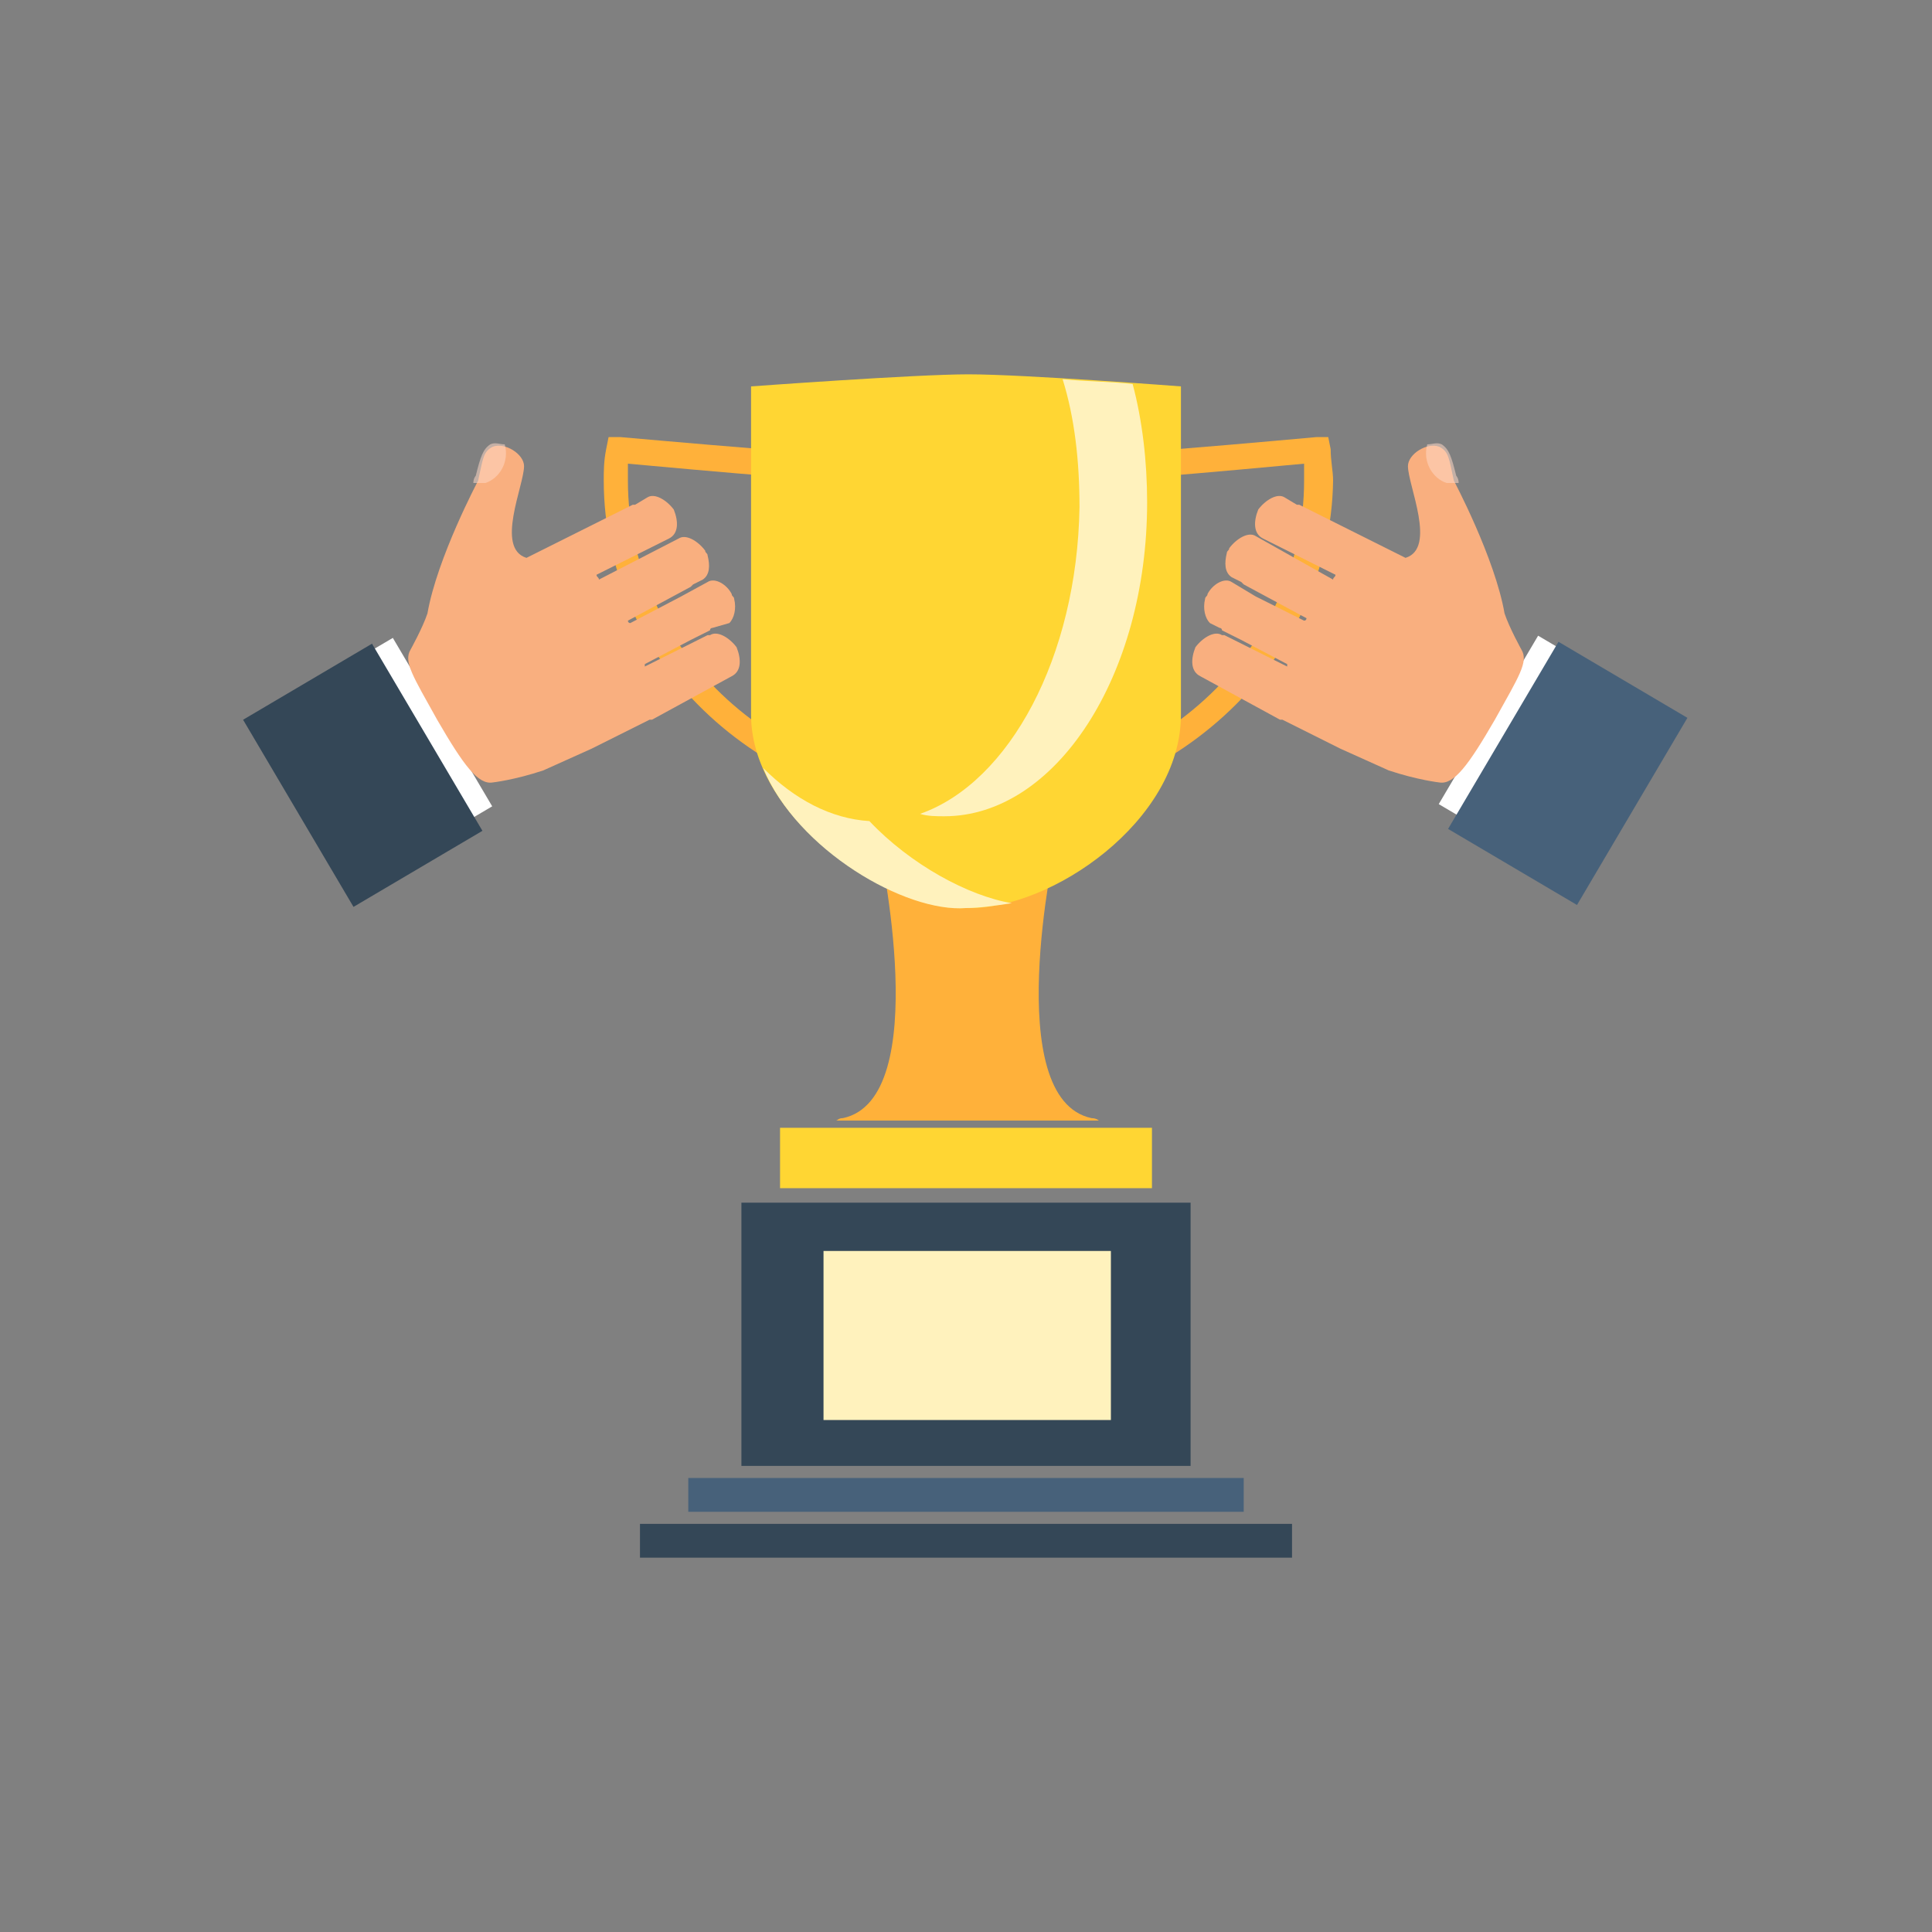 <?xml version="1.0" encoding="utf-8"?>
<!-- Generator: Adobe Illustrator 28.0.0, SVG Export Plug-In . SVG Version: 6.00 Build 0)  -->
<svg version="1.1" id="Layer_1" xmlns="http://www.w3.org/2000/svg" xmlns:xlink="http://www.w3.org/1999/xlink" x="0px" y="0px"
	 viewBox="0 0 80 80" style="enable-background:new 0 0 80 80;" xml:space="preserve">
<rect x="0" y="0" width="80" height="80" fill="#808080" stroke="none"/>
<style type="text/css">
	.st0{display:none;}
	.st1{display:inline;}
	.st2{fill:#D7DEED;}
	.st3{fill:#74829C;}
	.st4{fill:#FEBE76;}
	.st5{fill:#E3835A;}
	.st6{fill:#F14742;}
	.st7{fill:#AFB9D2;}
	.st8{fill:#535E89;}
	.st9{fill:#3E4767;}
	.st10{fill:#95A5A5;}
	.st11{fill:#707C7C;}
	.st12{fill:#EC1C24;}
	.st13{fill:#FFFFFF;}
	.st14{fill:url(#SVGID_1_);}
	.st15{fill:url(#SVGID_00000071545969693894002530000014495898991560859039_);}
	.st16{fill:#F6921E;}
	.st17{fill:url(#SVGID_00000026159421725044958310000016287893386840905663_);}
	.st18{fill:#FFB13A;}
	.st19{fill:#FFD633;}
	.st20{fill:#47617A;}
	.st21{fill:#344757;}
	.st22{fill:#FFF2BD;}
	.st23{fill:#F9AF7F;}
	.st24{opacity:0.54;fill:#FFD8C7;}
</style>
<g id="_x32_16_x2C__Blueprint_x2C__Document_x2C__Map_x2C__Tools_x2C__Plan" class="st0">
	<g class="st1">
		<polygon class="st2" points="18,16.9 12.2,40.3 12.2,40.3 18.4,46 21.3,48.5 29.8,56.2 61.5,64.1 69.9,29.9 		"/>
		<path class="st3" d="M44.8,65.5c1.1,0,2,0.9,2,2c0,1.1-0.9,2-2,2c-1.1,0-2-0.9-2-2C42.8,66.4,43.7,65.5,44.8,65.5z"/>
		<path class="st3" d="M45.4,11.9c1.4,0,2.6,1.2,2.6,2.6c0,1.4-1.2,2.6-2.6,2.6c-1.4,0-2.6-1.2-2.6-2.6
			C42.8,13.1,43.9,11.9,45.4,11.9z"/>
		<path class="st4" d="M38.7,64.1H11.4V39.6C19.7,47.1,30.8,57,38.7,64.1z M16,58.9h10.4L16,49.4V58.9z"/>
		<path class="st5" d="M67.6,56.3c0.8,0,1.4,0.6,1.4,1.4S68.4,59,67.6,59c-0.7,0-1.4-0.6-1.4-1.4S66.9,56.3,67.6,56.3z"/>
		<path class="st5" d="M65,21c0.8,0,1.4,0.6,1.4,1.4c0,0.8-0.6,1.4-1.4,1.4c-0.7,0-1.4-0.6-1.4-1.4C63.7,21.6,64.3,21,65,21z"/>
		<rect x="61" y="10.7" class="st6" width="2.6" height="2.6"/>
		<rect x="54.6" y="10.7" class="st6" width="5.2" height="2.6"/>
		<circle class="st5" cx="54.6" cy="18.5" r="1.4"/>
		<path class="st7" d="M54.6,56.3c0.7,0,1.4,0.6,1.4,1.4S55.3,59,54.6,59c-0.8,0-1.4-0.6-1.4-1.4S53.8,56.3,54.6,56.3z"/>
		<path class="st5" d="M53.2,66.7c0.7,0,1.4,0.6,1.4,1.4c0,0.8-0.6,1.4-1.4,1.4c-0.8,0-1.4-0.6-1.4-1.4
			C51.9,67.3,52.5,66.7,53.2,66.7z"/>
		<path class="st5" d="M37.5,15.8c0.7,0,1.4,0.6,1.4,1.4c0,0.7-0.6,1.4-1.4,1.4c-0.8,0-1.4-0.6-1.4-1.4
			C36.2,16.4,36.8,15.8,37.5,15.8z"/>
		<path class="st5" d="M29.7,10.6c0.8,0,1.4,0.6,1.4,1.4s-0.6,1.4-1.4,1.4c-0.7,0-1.4-0.6-1.4-1.4S29,10.6,29.7,10.6z"/>
		<path class="st5" d="M11.4,19.7c0.8,0,1.4,0.6,1.4,1.4c0,0.8-0.6,1.4-1.4,1.4c-0.7,0-1.4-0.6-1.4-1.4
			C10.1,20.3,10.7,19.7,11.4,19.7z"/>
		<path class="st7" d="M64.9,33.9l-2.5-0.6l0.3-1.3c0.2-0.7-0.2-1.4-0.9-1.6c-0.7-0.2-1.4,0.2-1.6,0.9l-0.4,1.3l-35.5-8.9
			c-0.7-0.2-1.4,0.2-1.6,0.9c-0.2,0.7,0.2,1.4,0.9,1.6l35.5,8.9l-4.6,18.5c-0.2,0.7,0.2,1.4,0.9,1.6c0.1,0,0.2,0,0.3,0
			c0.6,0,1.1-0.4,1.3-0.9l4.6-18.5l2.5,0.6c0.1,0,0.2,0,0.3,0c0.6,0,1.1-0.4,1.3-0.9C66.1,34.9,65.5,34.2,64.9,33.9z"/>
		<polygon class="st8" points="43,44.4 42.3,47 42.3,47 40.8,53.3 21.3,48.5 18.4,46 22.4,30 32.5,32.4 45.2,35.5 		"/>
		<g>
			<g>
				<path class="st9" d="M37.2,40.3c0.2-0.7-0.2-1.4-0.9-1.6c-0.7-0.2-1.4,0.2-1.6,0.9L31.9,51v0.1l2.5,0.6v-0.1L37.2,40.3z"/>
				<path class="st9" d="M43.3,43.1L43.3,43.1l-3.8-0.9c-0.7-0.1-1.5,0.3-1.6,0.9c-0.2,0.7,0.2,1.4,0.9,1.6l3.8,0.9l0.3-1.3
					L43.3,43.1z"/>
				<path class="st9" d="M29.7,38.4L26,37.5c-0.7-0.2-1.4,0.2-1.6,0.9c-0.2,0.7,0.2,1.4,0.9,1.6l5.1,1.3c0.1,0,0.2,0,0.3,0
					c0.2,0,0.5-0.1,0.6-0.2c0.3-0.2,0.5-0.4,0.6-0.8l1.8-7.5l-1.3-0.3l-1.3-0.3l0,0L29.7,38.4z"/>
			</g>
		</g>
		<polygon class="st10" points="46.2,47.9 42.3,47 45.2,35.5 54,37.7 51.2,49.2 		"/>
		<g>
			<path class="st11" d="M48.4,44.4c0.2-0.7-0.2-1.4-0.9-1.6c-0.7-0.2-1.4,0.2-1.6,0.9L45,47.5l1.3,0.3l1.3,0.3l0,0L48.4,44.4z"/>
		</g>
	</g>
</g>
<g class="st0">
	<g class="st1">
		<path class="st12" d="M49.7,29.7c0.2,0.2,0.3,0.4,0.5,0.6l-0.1,0.5c-0.1,0.7-0.3,1.3-0.4,2c-0.4-0.4-0.7-0.9-1-1.4
			c-0.2-0.3-0.3-0.6-0.5-0.9c-0.2-0.3-0.3-0.6-0.4-0.9c-0.3-0.6-0.5-1.2-0.7-1.8c-0.2-0.6-0.4-1.3-0.5-1.9c-0.1-0.3-0.1-0.6-0.1-1
			c0-0.2,0-0.3,0-0.5c0-0.1,0-0.2,0-0.2c0-0.1,0-0.2,0-0.2c0,0.1,0.1,0.1,0.1,0.2c0,0.1,0.1,0.1,0.1,0.2c0.1,0.1,0.1,0.3,0.2,0.4
			c0.1,0.3,0.3,0.6,0.4,0.8c0.3,0.6,0.6,1.1,0.9,1.6c0.3,0.5,0.6,1,1,1.5C49.4,29.2,49.5,29.5,49.7,29.7z"/>
		<path class="st12" d="M61.1,35c0,0-0.8,0.8-1.8,2.2c0,0-0.1,0-0.1,0c-0.7,0-1.4,0-2.1-0.1c-0.7-0.1-1.4-0.3-2-0.5
			c-0.7-0.2-1.3-0.5-1.9-0.8c-0.6-0.3-1.2-0.7-1.7-1.2c-0.1-0.1-0.3-0.2-0.4-0.3c-0.1-0.1-0.3-0.2-0.4-0.4c-0.1-0.1-0.3-0.3-0.4-0.4
			c0.1-0.8,0.3-1.6,0.4-2.5C50.7,31,54.4,35.6,61.1,35z"/>
		<path class="st12" d="M69.9,32.8c-0.5,0.4-1,0.8-1.5,1.2c-0.5,0.4-1.1,0.7-1.6,1c-0.6,0.3-1.2,0.6-1.8,0.9
			c-0.3,0.1-0.6,0.3-0.9,0.4c-0.3,0.1-0.6,0.2-0.9,0.3c-0.3,0.1-0.6,0.2-1,0.3c-0.2,0-0.3,0.1-0.5,0.1S61.4,37,61.2,37
			c-0.3,0.1-0.7,0.1-1,0.1c0,0,0,0-0.1,0c0.8-1.1,1.4-1.7,1.5-1.7l0.6-0.6c0.2,0,0.4-0.1,0.6-0.1c0.3,0,0.6-0.1,0.9-0.2
			c0.3-0.1,0.6-0.1,0.9-0.2c0.6-0.1,1.2-0.3,1.8-0.5c0.6-0.2,1.2-0.3,1.8-0.5C68.7,33.2,69.3,33,69.9,32.8z"/>
		<path class="st12" d="M58.6,31.7c0.9-1.5,0.7-3.2-0.3-3.9c-1.1-0.7-2.7,0-3.6,1.5c-0.9,1.5-0.7,3.2,0.3,3.9
			C56.1,33.9,57.7,33.2,58.6,31.7z"/>
		<path class="st13" d="M59.3,37.2c-3.1,4.2-8.5,13.3-2.5,19.8c0,0-9.3-5.1-6.5-23.5c0.1-0.8,0.3-1.6,0.4-2.5c0,0,3.6,4.6,10.4,4
			C61.1,35,60.3,35.8,59.3,37.2z"/>
		<linearGradient id="SVGID_1_" gradientUnits="userSpaceOnUse" x1="55.538" y1="34.62" x2="54.831" y2="57.607">
			<stop  offset="0" style="stop-color:#EC1C24"/>
			<stop  offset="1" style="stop-color:#603813"/>
		</linearGradient>
		<path class="st14" d="M59.3,37.2c-3.1,4.2-8.5,13.3-2.5,19.8c0,0-9.3-5.1-6.5-23.5c0.1-0.8,0.3-1.6,0.4-2.5c0,0,3.6,4.6,10.4,4
			C61.1,35,60.3,35.8,59.3,37.2z"/>
	</g>
	<g class="st1">
		<path class="st12" d="M18,59.9c0.6,0.3,1.3,0.5,1.9,0.8c-0.5,0.3-1.1,0.5-1.6,0.7c-0.3,0.1-0.6,0.2-1,0.3c-0.3,0.1-0.6,0.2-1,0.2
			c-0.6,0.1-1.3,0.2-1.9,0.3c-0.7,0.1-1.3,0.1-1.9,0.1c-0.3,0-0.6,0-1-0.1c-0.2,0-0.3,0-0.5-0.1c-0.1,0-0.2,0-0.2,0
			c-0.1,0-0.2,0-0.2,0c0.1,0,0.2,0,0.2-0.1c0.1,0,0.2,0,0.2-0.1c0.2,0,0.3-0.1,0.5-0.1c0.3-0.1,0.6-0.2,0.9-0.2
			c0.6-0.2,1.2-0.3,1.8-0.5c0.6-0.2,1.2-0.4,1.7-0.7c0.3-0.1,0.6-0.2,0.8-0.4c0.3-0.1,0.5-0.3,0.8-0.4L18,59.9z"/>
		<path class="st12" d="M26.1,51.9c0,0.2-0.1,0.3-0.1,0.5c-0.1,0.7-0.3,1.3-0.6,2c-0.2,0.7-0.5,1.3-0.9,1.9
			c-0.4,0.6-0.8,1.2-1.2,1.7c-0.5,0.5-1,1-1.5,1.4c-0.1,0.1-0.3,0.2-0.4,0.3c-0.1,0.1-0.3,0.2-0.4,0.3c-0.1,0.1-0.3,0.2-0.4,0.3
			c-0.8-0.3-1.6-0.6-2.4-0.9c0,0,5.2-2.6,6.1-9.3C24.3,50,24.9,50.8,26.1,51.9z"/>
		<path class="st12" d="M26.3,49.9c0,0.2,0,0.3,0,0.5c0,0.3,0,0.5-0.1,0.8c-0.9-0.9-1.5-1.5-1.5-1.5l-0.4-0.5c0-0.2,0-0.5,0.1-0.7
			c0-0.3,0-0.6,0-0.9c0-0.3,0-0.6,0-0.9c0-0.6,0-1.2-0.1-1.8c0-0.6-0.1-1.2-0.1-1.9c-0.1-0.6-0.1-1.3-0.2-1.9
			c0.3,0.6,0.6,1.1,0.8,1.7c0.2,0.6,0.5,1.2,0.6,1.8c0.2,0.6,0.3,1.3,0.5,1.9c0.1,0.3,0.1,0.6,0.2,1c0,0.3,0.1,0.7,0.1,1
			c0,0.3,0,0.7,0.1,1C26.3,49.5,26.3,49.7,26.3,49.9z"/>
		<path class="st12" d="M21.1,55.7c0.9-0.9,0.7-2.6-0.5-3.8c-1.2-1.2-2.9-1.6-3.8-0.7c-0.9,0.9-0.7,2.6,0.5,3.8
			C18.5,56.3,20.2,56.6,21.1,55.7z"/>
		<path class="st13" d="M53.6,59.7c-0.3,0.2-15.1,7.2-33,0.6c-0.8-0.3-1.6-0.6-2.4-0.9c0,0,5.2-2.6,6.1-9.3c0,0,0.7,0.8,1.9,1.9
			c1.7,1.6,4.6,3.9,8.1,5.7C40.2,60.5,48,61.9,53.6,59.7z"/>
		
			<linearGradient id="SVGID_00000140723427793941503500000016883963830865522342_" gradientUnits="userSpaceOnUse" x1="22.875" y1="55.316" x2="49.908" y2="63.21">
			<stop  offset="0" style="stop-color:#EC1C24"/>
			<stop  offset="1" style="stop-color:#603813"/>
		</linearGradient>
		<path style="fill:url(#SVGID_00000140723427793941503500000016883963830865522342_);" d="M53.6,59.7c-0.3,0.2-15.1,7.2-33,0.6
			c-0.8-0.3-1.6-0.6-2.4-0.9c0,0,5.2-2.6,6.1-9.3c0,0,0.7,0.8,1.9,1.9c1.7,1.6,4.6,3.9,8.1,5.7C40.2,60.5,48,61.9,53.6,59.7z"/>
	</g>
	<g class="st1">
		<path class="st16" d="M21.7,36.9c0.6,0.9,1.2,1.8,1.8,2.6c-0.9-0.1-1.8-0.2-2.7-0.4c-0.5-0.1-1-0.2-1.5-0.4
			c-0.5-0.1-1-0.3-1.5-0.5c-1-0.4-1.9-0.8-2.8-1.2c-0.9-0.5-1.8-1-2.6-1.6c-0.4-0.3-0.8-0.6-1.2-0.9c-0.2-0.2-0.4-0.3-0.6-0.5
			c-0.1-0.1-0.2-0.2-0.3-0.3c-0.1-0.1-0.2-0.2-0.3-0.3c0.1,0,0.2,0.1,0.4,0.1c0.1,0,0.2,0.1,0.4,0.1c0.2,0.1,0.5,0.2,0.7,0.2
			c0.5,0.2,0.9,0.3,1.4,0.5c0.9,0.3,1.9,0.6,2.8,0.8c0.9,0.2,1.9,0.4,2.8,0.6C19,36,19.5,36,20,36.1c0.4,0.1,0.9,0.1,1.3,0.1
			L21.7,36.9z"/>
		<path class="st16" d="M38.4,29.2c0,0,0.1,1.8,0.5,4.5c0,0.1-0.1,0.1-0.1,0.2c-0.7,0.8-1.5,1.5-2.4,2.2c-0.9,0.7-1.8,1.2-2.8,1.7
			c-1,0.5-2,0.9-3.1,1.2c-1.1,0.3-2.1,0.5-3.2,0.6c-0.3,0-0.5,0-0.8,0.1c-0.3,0-0.5,0-0.8,0c-0.3,0-0.6,0-0.8,0
			c-0.8-1-1.5-2.1-2.3-3.2C22.5,36.4,31.6,37.4,38.4,29.2z"/>
		<path class="st16" d="M45.7,16.9c-0.1,1-0.2,2-0.4,3c-0.2,1-0.4,2-0.7,3c-0.3,1-0.6,2-1,2.9c-0.2,0.5-0.4,1-0.6,1.4
			c-0.2,0.5-0.4,0.9-0.7,1.4c-0.2,0.5-0.5,0.9-0.8,1.4c-0.1,0.2-0.3,0.4-0.4,0.7c-0.1,0.2-0.3,0.4-0.4,0.7c-0.3,0.4-0.6,0.9-1,1.3
			c0,0,0,0.1-0.1,0.1c-0.3-2.1-0.4-3.5-0.4-3.6l-0.1-1.3c0.2-0.2,0.4-0.5,0.5-0.7c0.3-0.4,0.5-0.8,0.8-1.2c0.3-0.4,0.5-0.8,0.8-1.2
			c0.5-0.8,1-1.7,1.5-2.5s0.9-1.7,1.4-2.6C44.8,18.7,45.2,17.8,45.7,16.9z"/>
		<path class="st16" d="M29.5,34.1c1.9-0.4,3.1-2.8,2.6-5.5c-0.5-2.7-2.5-4.5-4.5-4.1c-1.9,0.4-3.1,2.8-2.6,5.5
			C25.5,32.6,27.5,34.5,29.5,34.1z"/>
		<path class="st13" d="M58.3,58.3c0,0-15.9,4.8-33.5-18.7c-0.8-1-1.5-2.1-2.3-3.2c0,0,9.1,1,15.9-7.2c0,0,0.1,1.8,0.5,4.5
			C40.1,41.7,44.3,57.8,58.3,58.3z"/>
		
			<linearGradient id="SVGID_00000027571851956390715230000003062365978857300874_" gradientUnits="userSpaceOnUse" x1="31.536" y1="34.643" x2="53.93" y2="58.29">
			<stop  offset="0" style="stop-color:#F6921E"/>
			<stop  offset="1" style="stop-color:#EC1C24"/>
		</linearGradient>
		<path style="fill:url(#SVGID_00000027571851956390715230000003062365978857300874_);" d="M58.3,58.3c0,0-15.9,4.8-33.5-18.7
			c-0.8-1-1.5-2.1-2.3-3.2c0,0,9.1,1,15.9-7.2c0,0,0.1,1.8,0.5,4.5C40.1,41.7,44.3,57.8,58.3,58.3z"/>
	</g>
</g>
<g>
	<g>
		<path class="st18" d="M40,33.7c-8.3,0-15-6.2-15-13.8c0-0.4,0-0.8,0.1-1.3l0.1-0.5l0.5,0c0.1,0,10.8,1,14.3,1c4,0,14.4-1,14.5-1
			l0.5,0l0.1,0.5c0,0.5,0.1,0.9,0.1,1.3C55.1,27.5,48.3,33.7,40,33.7z M26,19.2c0,0.2,0,0.5,0,0.7c0,7.1,6.3,12.8,14,12.8
			c7.7,0,14-5.7,14-12.8c0-0.2,0-0.5,0-0.7c-2.2,0.2-10.5,1-14.1,1C36.8,20.2,28.2,19.4,26,19.2z"/>
	</g>
	<path class="st18" d="M45.5,46.4c0,0-0.1-0.1-0.3-0.1C41.4,45.5,43.7,35,43.7,35h-3.4h-0.5h-3.4c0,0,2.3,10.5-1.5,11.3
		c-0.2,0-0.2,0.1-0.3,0.1H45.5z"/>
	<path class="st19" d="M48.9,29.1V16c0,0-6.5-0.5-8.8-0.5c-2.2,0-9,0.5-9,0.5v13.1h0c0,0.2,0,0.3,0,0.5c0,4.4,5.9,8.2,8.9,8
		c3.5,0.1,8.9-3.6,8.9-8C48.9,29.4,48.9,29.2,48.9,29.1z"/>
	<rect x="32.3" y="46.7" class="st19" width="15.4" height="2.5"/>
	<rect x="28.5" y="61.2" class="st20" width="23" height="1.4"/>
	<rect x="26.5" y="63.1" class="st21" width="27" height="1.4"/>
	<rect x="30.7" y="49.8" class="st21" width="18.6" height="10.9"/>
	<rect x="34.1" y="51.8" class="st22" width="11.9" height="7"/>
	<g>
		<path class="st22" d="M38.1,33.7c0.3,0.1,0.7,0.1,1,0.1c4.6,0,8.4-5.8,8.4-13c0-1.7-0.2-3.4-0.6-4.9c-0.9-0.1-1.9-0.1-2.9-0.2
			c0.5,1.6,0.7,3.4,0.7,5.3C44.6,27.2,41.8,32.4,38.1,33.7z"/>
		<path class="st22" d="M36,34c-1.6-0.1-3.1-0.9-4.4-2.2c1.4,3.4,5.9,6,8.4,5.8c0.6,0,1.2-0.1,1.9-0.2C40.1,37.1,37.7,35.8,36,34z"
			/>
	</g>
	<g>
		
			<rect x="58.1" y="29.6" transform="matrix(0.508 -0.861 0.861 0.508 4.575 68.284)" class="st13" width="8.1" height="1.1"/>
		<rect x="60.5" y="28.9" transform="matrix(0.508 -0.861 0.861 0.508 4.345 71.733)" class="st20" width="9" height="6.2"/>
		<g>
			<path class="st23" d="M63,26.9c0,0-0.5-0.9-0.7-1.5c-0.4-2.3-2.1-5.5-2.1-5.5c-0.2-0.9-0.2-1.2-0.6-1.4c-0.5-0.2-1.3,0.3-1.3,0.8
				c0,0.8,1.2,3.4-0.1,3.8l-4.4-2.2c0,0,0,0-0.1,0l-0.5-0.3c-0.3-0.2-0.8,0.1-1.1,0.5c-0.2,0.5-0.2,1,0.2,1.2l3,1.5
				c0,0.1-0.1,0.1-0.1,0.2L52,22.2c-0.3-0.2-0.8,0.1-1.1,0.5c0,0,0,0,0,0l0,0c0,0.1-0.1,0.1-0.1,0.2c-0.1,0.4-0.1,0.8,0.2,1l0.4,0.2
				c0,0,0.1,0.1,0.1,0.1l2.6,1.4c0,0,0,0,0,0c0,0,0,0.1-0.1,0.1L52,24.7L51,24.1c-0.3-0.2-0.8,0.1-1,0.5c0,0,0,0,0,0
				c0,0.1-0.1,0.1-0.1,0.2c-0.1,0.4,0,0.8,0.2,1l0.4,0.2c0,0,0.1,0,0.1,0.1l0.8,0.4l1.9,1c0,0,0,0.1,0,0.1l-2.6-1.3c0,0,0,0,0,0
				l-0.1,0c-0.3-0.2-0.8,0.1-1.1,0.5c-0.2,0.5-0.2,1,0.2,1.2l3.3,1.8c0,0,0.1,0,0.1,0l2.4,1.2c0,0,2,0.9,2,0.9
				c1.2,0.4,2.1,0.5,2.1,0.5c0.6,0.1,1.2-0.7,2.3-2.6C62.9,28,63.3,27.4,63,26.9z"/>
			<path class="st24" d="M59.7,18.4c-0.2-0.1-0.4,0-0.6,0c-0.2,0.7,0.2,1.4,0.8,1.6c0.2,0,0.3,0,0.5,0c0-0.2-0.1-0.3-0.1-0.3
				C60.1,18.9,60,18.6,59.7,18.4z"/>
		</g>
	</g>
	<g>
		
			<rect x="17.3" y="26.1" transform="matrix(0.861 -0.508 0.508 0.861 -12.835 13.289)" class="st13" width="1.1" height="8.1"/>
		
			<rect x="11.9" y="27.6" transform="matrix(0.861 -0.508 0.508 0.861 -14.201 12.085)" class="st21" width="6.2" height="9"/>
		<g>
			<path class="st23" d="M17,26.9c0,0,0.5-0.9,0.7-1.5c0.4-2.3,2.1-5.5,2.1-5.5c0.2-0.9,0.2-1.2,0.6-1.4c0.5-0.2,1.3,0.3,1.3,0.8
				c0,0.8-1.2,3.4,0.1,3.8l4.4-2.2c0,0,0,0,0.1,0l0.5-0.3c0.3-0.2,0.8,0.1,1.1,0.5c0.2,0.5,0.2,1-0.2,1.2l-3,1.5
				c0,0.1,0.1,0.1,0.1,0.2l3.3-1.7c0.3-0.2,0.8,0.1,1.1,0.5c0,0,0,0,0,0l0,0c0,0.1,0.1,0.1,0.1,0.2c0.1,0.4,0.1,0.8-0.2,1l-0.4,0.2
				c0,0-0.1,0.1-0.1,0.1l-2.6,1.4c0,0,0,0,0,0c0,0,0,0.1,0.1,0.1l2.1-1.1l1.1-0.6c0.3-0.2,0.8,0.1,1,0.5c0,0,0,0,0,0
				c0,0.1,0.1,0.1,0.1,0.2c0.1,0.4,0,0.8-0.2,1L29.5,26c0,0-0.1,0-0.1,0.1l-0.8,0.4l-1.9,1c0,0,0,0.1,0,0.1l2.6-1.3c0,0,0,0,0,0
				l0.1,0c0.3-0.2,0.8,0.1,1.1,0.5c0.2,0.5,0.2,1-0.2,1.2L27,29.8c0,0-0.1,0-0.1,0l-2.4,1.2c0,0-2,0.9-2,0.9
				c-1.2,0.4-2.1,0.5-2.1,0.5c-0.6,0.1-1.2-0.7-2.3-2.6C17.1,28,16.7,27.4,17,26.9z"/>
			<path class="st24" d="M20.3,18.4c0.2-0.1,0.4,0,0.6,0c0.2,0.7-0.2,1.4-0.8,1.6c-0.2,0-0.3,0-0.5,0c0-0.2,0.1-0.3,0.1-0.3
				C19.9,18.9,20,18.6,20.3,18.4z"/>
		</g>
	</g>
</g>
</svg>
